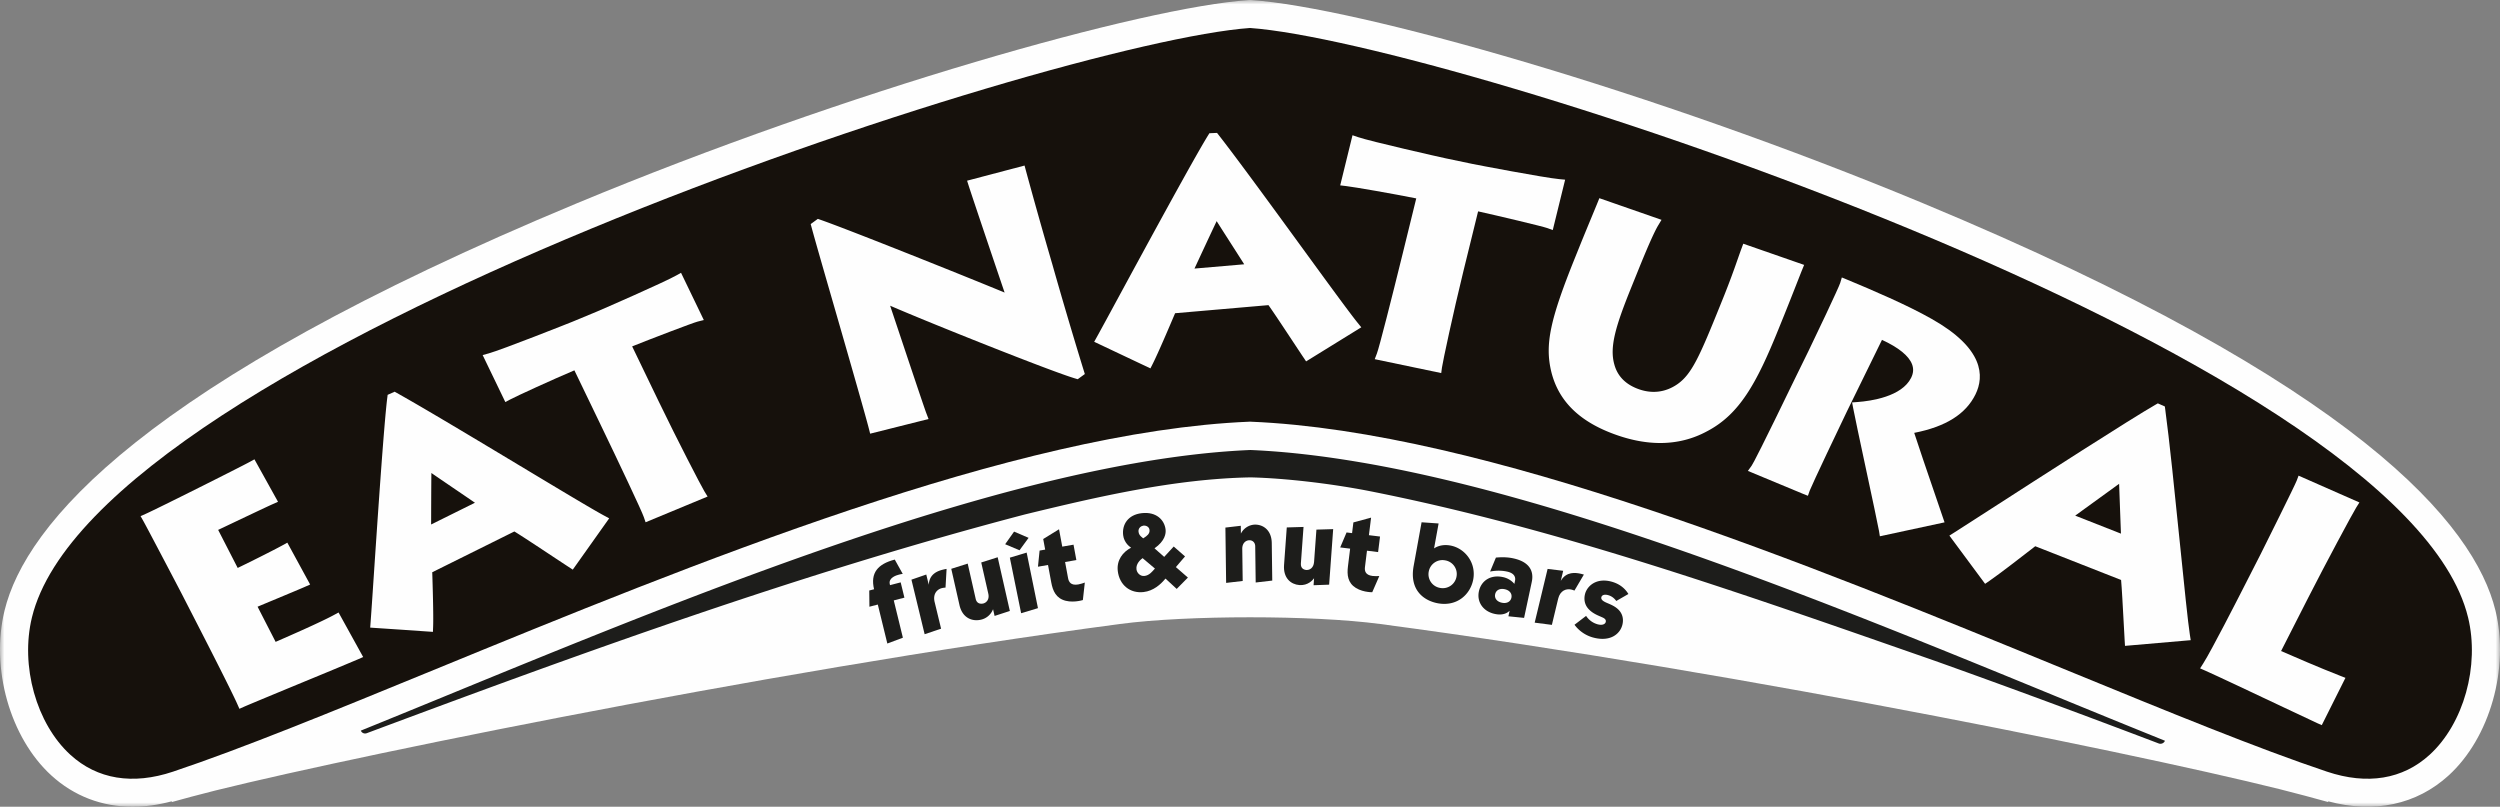 <svg width="282" height="91" viewBox="0 0 282 91" version="1.1" xmlns="http://www.w3.org/2000/svg" xmlns:xlink="http://www.w3.org/1999/xlink"><rect x="0" y="0" width="282" height="91" fill="#808080" stroke="none"/><defs><path id="path-1" d="M0 0h282v91H0z"/></defs><g id="Startseite" stroke="none" stroke-width="1" fill="none" fill-rule="evenodd"><g id="01-eatnatural-desktop-Startseite" transform="translate(-581 -27)"><g id="Header" transform="translate(0 27)"><g id="EN-logo" transform="translate(581)"><g id="Group-3"><mask id="mask-2" fill="#fff"><use xlink:href="#path-1"/></mask><path d="M281.489 68.874c-2.363-9.697-15.484-25.54-64.576-45.95C186.326 10.206 153.023.807 141.107.007L141 0l-.108.007c-11.915.8-45.219 10.199-75.806 22.917C15.995 43.334 2.874 59.177.512 68.874c-1.592 6.529.628 14.348 5.278 18.593C8.353 89.807 11.505 91 14.972 91c1.423 0 2.9-.21 4.41-.616v.087s.775-.213 2.182-.596c12.311-3.355 63.962-14.082 104.774-19.49 7.601-1.007 21.723-1.007 29.324 0 41.137 5.452 91.153 15.782 104.366 19.38 1.67.454 2.59.706 2.59.706v-.082c5.187 1.396 9.977.379 13.591-2.922 4.65-4.245 6.87-12.064 5.28-18.593" id="Fill-1" fill="#FEFEFE" mask="url(#mask-2)"/></g><path d="M129.009 60.754l.098-.055c.333-.183.711-.415.655-.818-.041-.303-.383-.472-.735-.437-.236.024-.633.224-.575.639.037.268.203.412.351.522l.206.15z" id="Fill-4" fill="#FEFEFE"/><path d="M153.857 52.216c-.054-.01-.107-.017-.16-.026-4.42-.763-8.662-1.262-12.655-1.43-5.566.234-11.61 1.11-17.957 2.452a.36.36 0 00-.03.006C99.98 58.106 72.905 69.215 50.18 78.54a2501.22 2501.22 0 01-9.479 3.874.52.52 0 00.672.289c24.421-9.124 48.984-18.054 74.209-24.667 8.279-2.018 16.973-4.035 25.51-4.188 3.912.1 8.872.684 13.092 1.489 21.912 4.306 43.08 11.894 64.125 19.223 8.428 3.009 16.821 6.12 25.188 9.3a.55.55 0 00.71-.303 1965.25 1965.25 0 01-12.3-5.016c-24.446-10.032-53.93-22.131-78.05-26.325" id="Fill-6" fill="#1D1D1B"/><path d="M128.19 64.173c.05.436.439.843.914.784.55-.066.878-.52 1.113-.784l.08-.087-1.411-1.228c-.269.202-.772.676-.697 1.315" id="Fill-8" fill="#FEFEFE"/><path d="M163.085 63.411a1.564 1.564 0 00-1.84 1.27 1.56 1.56 0 001.277 1.833 1.567 1.567 0 001.841-1.272 1.557 1.557 0 00-1.278-1.83" id="Fill-10" fill="#FEFEFE"/><path d="M169.705 66.571c-.536-.113-.967.087-1.069.565-.094.444.19.833.746.952.56.12.975-.121 1.069-.565.094-.442-.188-.832-.746-.952" id="Fill-12" fill="#FEFEFE"/><path d="M101.596 65.691l-1.2.313-.027-.109c-.183-.75.818-1.02.992-1.065.15-.04.312-.081.467-.096l-.898-1.613c-1.915.498-2.775 1.503-2.335 3.348l-.543.14.018 1.829.946-.245 1.075 4.397 1.754-.658-1.028-4.206 1.2-.311-.421-1.724z" id="Fill-14" fill="#1D1D1B"/><path d="M104.764 65.965l-.28-1.158-1.674.578 1.489 6.153 1.856-.622-.726-3c-.226-.93.28-1.45.839-1.582a2.17 2.17 0 01.387-.052l.12-2.109a2.568 2.568 0 00-.333.065c-.584.135-1.614.45-1.678 1.727" id="Fill-16" fill="#1D1D1B"/><path d="M110.683 63.447l.798 3.522c.16.705-.274 1.044-.59 1.11-.292.06-.71.014-.832-.525l-.902-3.98-1.854.588.928 4.099c.321 1.419 1.39 1.858 2.375 1.65a1.903 1.903 0 001.41-1.195l.174.761 1.72-.56-1.373-6.059-1.854.589z" id="Fill-18" fill="#1D1D1B"/><path id="Fill-20" fill="#1D1D1B" d="M113.91 62.905l1.274 6.266 1.898-.572-1.275-6.267z"/><path d="M120.48 65.225l-.338-1.83 1.271-.22-.32-1.735-1.271.22-.363-1.958-1.785 1.099.221 1.194-.629.11-.184 1.82 1.134-.195.366 1.971c.177.957.534 1.784 1.617 2.065.521.132 1.076.096 1.446.033.173-.031.333-.058.502-.112l.22-1.975c-.19.07-.478.169-.749.216-.852.146-1.067-.322-1.137-.703" id="Fill-22" fill="#1D1D1B"/><path d="M130.2 64.218c-.233.252-.557.688-1.102.75-.47.057-.854-.333-.904-.75-.074-.613.423-1.067.689-1.26l1.394 1.176-.078.084zm-1.23-4.926c.333-.038.656.147.695.478.053.441-.304.694-.62.893l-.092.062-.195-.164c-.14-.12-.296-.277-.332-.57-.054-.453.32-.671.544-.699zm4.702 3.472l-1.275-1.117-1.075 1.17-1.093-.965c1.201-.849 1.303-1.681 1.248-2.134-.125-1.043-1.02-2.03-2.703-1.831-1.531.18-2.226 1.281-2.082 2.483.029.246.175.935.896 1.41-.932.483-1.649 1.4-1.501 2.637.188 1.568 1.384 2.546 2.916 2.365 1.1-.13 1.916-.847 2.462-1.52l1.268 1.168 1.263-1.28-1.357-1.182 1.033-1.204z" id="Fill-24" fill="#1D1D1B"/><path d="M141.556 59.176a1.839 1.839 0 00-1.583 1.014l-.01-.882-1.738.203.083 6.24 1.868-.217-.048-3.617c-.008-.677.42-.973.804-.977.348-.006.65.244.657.68l.053 4.086 1.869-.217-.056-4.233c-.019-1.44-.952-2.092-1.9-2.08" id="Fill-26" fill="#1D1D1B"/><path d="M148.227 63.384c-.052.727-.55.934-.864.91-.288-.02-.664-.18-.623-.74l.298-4.115-1.89.056-.307 4.236c-.106 1.47.76 2.193 1.735 2.265.974.07 1.504-.572 1.651-.77l-.056.788 1.756-.064.455-6.265-1.89.056-.265 3.643z" id="Fill-28" fill="#1D1D1B"/><path d="M154.195 62.119l1.255.155.218-1.753-1.255-.153.246-1.98-1.997.541-.148 1.207-.621-.076-.718 1.69 1.12.137-.246 1.995c-.12.965-.033 1.858.897 2.44.448.274.976.4 1.341.444.171.02.33.041.502.037l.797-1.827c-.2.012-.498.024-.766-.009-.841-.103-.9-.612-.853-.998l.228-1.85z" id="Fill-30" fill="#1D1D1B"/><path d="M164.296 65.043a1.575 1.575 0 01-1.85 1.275 1.565 1.565 0 01-1.285-1.837 1.572 1.572 0 011.85-1.273 1.56 1.56 0 011.285 1.835m-.705-3.51c-.41-.075-1.15-.12-1.828.326l.512-2.811-1.92-.135-.896 4.93c-.518 2.847 1.298 3.95 2.745 4.21 2.171.388 3.674-1.02 3.98-2.709.345-1.89-.965-3.52-2.593-3.812" id="Fill-32" fill="#1D1D1B"/><path d="M170.487 67.42c-.094.445-.515.687-1.08.567-.563-.12-.849-.511-.754-.957.103-.48.54-.681 1.08-.567.565.12.85.513.754.956m.188-4.442c-.447-.096-1.058-.163-1.936-.082l-.656 1.577c.872-.17 1.517-.083 1.904 0 1.045.222.947.863.903 1.06l-.07.33a2.297 2.297 0 00-1.31-.77c-1.363-.288-2.433.404-2.69 1.611-.256 1.195.473 2.27 1.802 2.55.904.193 1.398-.106 1.66-.358l-.132.623 1.767.179.862-4.032c.118-.552.364-2.164-2.104-2.688" id="Fill-34" fill="#1D1D1B"/><path d="M178.662 64.811c-.107-.037-.217-.061-.326-.086-.584-.132-1.647-.298-2.282.8l.274-1.14-1.758-.212-1.458 6.062 1.94.25.71-2.952c.22-.92.908-1.162 1.467-1.035.122.027.252.07.369.12l1.064-1.807z" id="Fill-36" fill="#1D1D1B"/><path d="M181.35 67.119c.251.061.647.221.965.672l1.368-.787c-.349-.583-.966-1.167-2.002-1.42-1.638-.398-2.654.51-2.89 1.425-.113.444-.15 1.18.51 1.8.502.483 1.108.667 1.517.866.148.073.38.217.31.485-.05.199-.31.41-.877.272a2.276 2.276 0 01-1.339-.96l-1.308 1.001a3.867 3.867 0 002.22 1.47c1.843.45 2.915-.433 3.177-1.452.172-.667-.002-1.23-.348-1.625-.317-.363-.747-.58-1.127-.745-.379-.168-.993-.367-.891-.764.046-.177.256-.348.714-.238" id="Fill-38" fill="#1D1D1B"/><path id="Fill-40" fill="#1D1D1B" d="M116.024 60.668l-1.636-.703-1.007 1.423 1.621.681z"/><path d="M278.395 69.632C271.127 39.79 163.278 4.741 141 3.156 118.722 4.741 10.873 39.79 3.605 69.632c-1.333 5.475.489 11.996 4.333 15.508 3.03 2.768 7.034 3.426 11.575 1.904 7.843-2.626 17.836-6.724 29.407-11.47 29.243-11.995 65.636-26.921 92.014-28.007l.066-.003.066.003c26.38 1.086 62.773 16.014 92.016 28.008 11.57 4.745 21.563 8.843 29.404 11.469 4.543 1.522 8.544.864 11.576-1.904 3.843-3.512 5.666-10.033 4.333-15.508" id="Fill-42" fill="#16110C"/><path d="M37.682 69.363c-1.535.833-4.997 2.343-6.474 2.988l-.117.051-2.036-3.966c.526-.222 1.309-.548 2.118-.885 1.378-.575 2.832-1.181 3.232-1.36l.579-.257-2.572-4.722-.512.282c-1.152.632-3.893 1.995-5.088 2.57l-2.204-4.292c.458-.216 1.133-.537 1.875-.89 1.665-.79 3.67-1.743 4.294-2.02l.583-.26-2.659-4.79-.507.279c-1.083.594-10.443 5.286-11.75 5.868l-.586.26.317.561c.394.697 4.025 7.62 4.325 8.203l2.016 3.928c.363.706 3.564 6.942 4.254 8.508l.236.535.533-.238c.66-.29 4.184-1.75 7.294-3.036a665.945 665.945 0 005.55-2.31l.582-.257-2.775-5.025-.508.275z" id="Fill-44" fill="#FEFEFE"/><path d="M48.63 59.162l.002-.472c.004-1.528.011-3.844.028-5.334.658.454 1.54 1.054 2.454 1.676.89.604 1.783 1.212 2.46 1.678l-4.945 2.452zm10.008-6.63c-5.017-3.015-10.704-6.433-13.864-8.202l-.257-.145-.791.352-.04.323c-.382 3.023-1.128 14.178-1.574 20.843a609.53 609.53 0 01-.31 4.51l-.044.581 7.077.48.022-.596c.05-1.343-.053-4.637-.097-6.044l-.003-.084 9.263-4.6c.763.46 2.864 1.85 4.316 2.811.731.483 1.382.914 1.8 1.185l.474.309 4.106-5.787-.577-.31c-1.293-.694-5.097-2.98-9.5-5.626z" id="Fill-46" fill="#FEFEFE"/><path d="M74.357 45.396l-3.05-6.324c2.061-.827 6.857-2.664 7.389-2.797l.695-.175-2.57-5.328-.543.303c-1.44.806-8.36 3.824-8.937 4.065l-2.779 1.154c-.352.145-7.963 3.163-9.443 3.571l-.675.186L57 45.35l.537-.283c.823-.433 4.738-2.226 7.254-3.293l2.85 5.91c2.237 4.64 4.744 9.946 4.98 10.638l.202.59 6.994-2.903-.359-.582c-.34-.552-3.061-5.803-5.1-10.032" id="Fill-48" fill="#FEFEFE"/><path d="M118.699 29.802a599.71 599.71 0 01-2.98-10.568l-.15-.56-6.483 1.708.184.578c.342 1.077 2.97 8.867 4.05 12.042-4.257-1.765-17.41-7.032-20.777-8.212l-.291-.102-.807.586.103.383c.397 1.47 1.403 4.962 2.47 8.656l.941 3.265c1.776 6.172 2.803 9.798 3.05 10.777l.143.564 6.588-1.654-.235-.609c-.247-.643-1.942-5.716-3.18-9.42l-.92-2.753c4.28 1.864 18.155 7.41 20.881 8.21l.279.083.802-.584-.12-.394a563.954 563.954 0 01-3.548-11.996" id="Fill-50" fill="#FEFEFE"/><path d="M140.346 29.812l-5.61.483.271-.58c.675-1.451 1.614-3.47 2.232-4.771.415.659.977 1.535 1.558 2.442.561.877 1.125 1.755 1.549 2.426m6.44-1.993c-3.352-4.6-7.152-9.811-9.319-12.59l-.186-.238-.86.038-.164.264c-1.643 2.66-7.098 12.717-10.357 18.725a658.691 658.691 0 01-2.176 3.998l-.3.538 6.344 3 .258-.51c.618-1.223 1.926-4.303 2.485-5.618l.04-.095 10.53-.912c.51.705 1.838 2.715 2.758 4.107.477.72.9 1.363 1.174 1.769l.315.47 6.226-3.846-.414-.51c-.895-1.103-3.425-4.573-6.353-8.59" id="Fill-52" fill="#FEFEFE"/><path d="M175.152 25.952l1.395-5.684-.675-.064c-1.698-.158-9.23-1.598-9.819-1.721l-2.985-.625c-.54-.11-8.462-1.904-9.897-2.395l-.609-.209-1.387 5.656.658.077c1.012.12 5.314.87 7.92 1.393l-1.534 6.244c-1.249 5.081-2.647 10.579-2.906 11.253l-.244.637 7.501 1.567.083-.624c.08-.61 1.296-6.294 2.41-10.834l1.667-6.782c2.139.473 7.298 1.698 7.805 1.885l.617.226z" id="Fill-54" fill="#FEFEFE"/><path d="M201.192 35.705a459.74 459.74 0 001.574-3.97c.233-.592.409-1.043.51-1.288l.23-.567-6.865-2.39-.198.536c-.128.345-.278.772-.45 1.26a91.472 91.472 0 01-1.475 3.968l-.452 1.122c-2.339 5.795-3.232 7.857-4.899 8.991-1.298.88-2.775 1.07-4.273.547-1.503-.523-2.445-1.47-2.802-2.822-.552-1.97.17-4.347 1.892-8.612l.833-2.061c1.068-2.645 1.799-4.283 2.234-5.008l.369-.613-7.012-2.443-.207.516c-.12.296-.368.896-.658 1.595-.393.95-.861 2.079-1.186 2.882l-.66 1.639c-2.872 7.112-3.453 9.904-2.7 12.988.839 3.342 3.256 5.667 7.39 7.106 1.704.594 3.334.89 4.883.89 1.903 0 3.68-.446 5.317-1.339 3.635-1.918 5.56-5.388 8.039-11.531l.566-1.396z" id="Fill-56" fill="#FEFEFE"/><path d="M215.924 48.827c3.557-.695 5.822-2.118 6.912-4.342 1.004-2.05.958-5.192-4.956-8.519-2.715-1.546-6.732-3.265-9.518-4.421l-.602-.247-.185.618c-.154.515-2.93 6.354-3.577 7.675l-1.488 3.034c-3.743 7.73-4.743 9.651-4.923 9.902l-.425.592 6.194 2.575.577.23.204-.583c.171-.488 3.632-7.785 4.221-8.986l3.93-8.018c1.865.857 3.033 1.803 3.391 2.752.189.5.157.995-.097 1.514-1.052 2.145-4.558 2.632-6.016 2.741l-.648.049.118.634c.148.804.778 3.749 1.444 6.866.68 3.177 1.383 6.462 1.471 6.995l.098.603 7.297-1.57-.28-.817c-1.928-5.612-2.781-8.161-3.142-9.277" id="Fill-58" fill="#FEFEFE"/><path d="M239.243 60.194l-5.16-2.03.737-.536c1.33-.968 3.068-2.232 4.217-3.056.023.75.062 1.736.1 2.756.04 1.039.08 2.082.106 2.866m6.647 1.067c-.558-5.49-1.19-11.713-1.653-15.092l-.043-.32-.79-.349-.26.148c-2.825 1.619-12.844 8.074-18.829 11.93-1.894 1.22-3.327 2.145-3.898 2.506l-.526.333 4.028 5.438.468-.32c1.15-.787 3.859-2.889 5.016-3.787l.172-.134 9.684 3.807c.081.854.202 3.14.288 4.728.044.86.086 1.627.116 2.111l.037.593 7.413-.642-.096-.611c-.214-1.362-.637-5.522-1.127-10.34" id="Fill-60" fill="#FEFEFE"/><path d="M259.062 54.23c-.194.52-3.629 7.416-4.058 8.269l-1.991 3.901c-.59 1.158-3.58 7.011-4.477 8.418l-.365.574.622.274c1.138.5 5.58 2.6 8.824 4.132 1.968.93 3.536 1.67 3.772 1.774l.508.223 2.67-5.335-.597-.232c-2.335-.908-5.334-2.21-6.664-2.792l3.066-6.022c1.897-3.724 5.015-9.54 5.41-10.164l.36-.573-6.863-3.024-.217.577z" id="Fill-62" fill="#FEFEFE"/></g></g></g></g></svg>